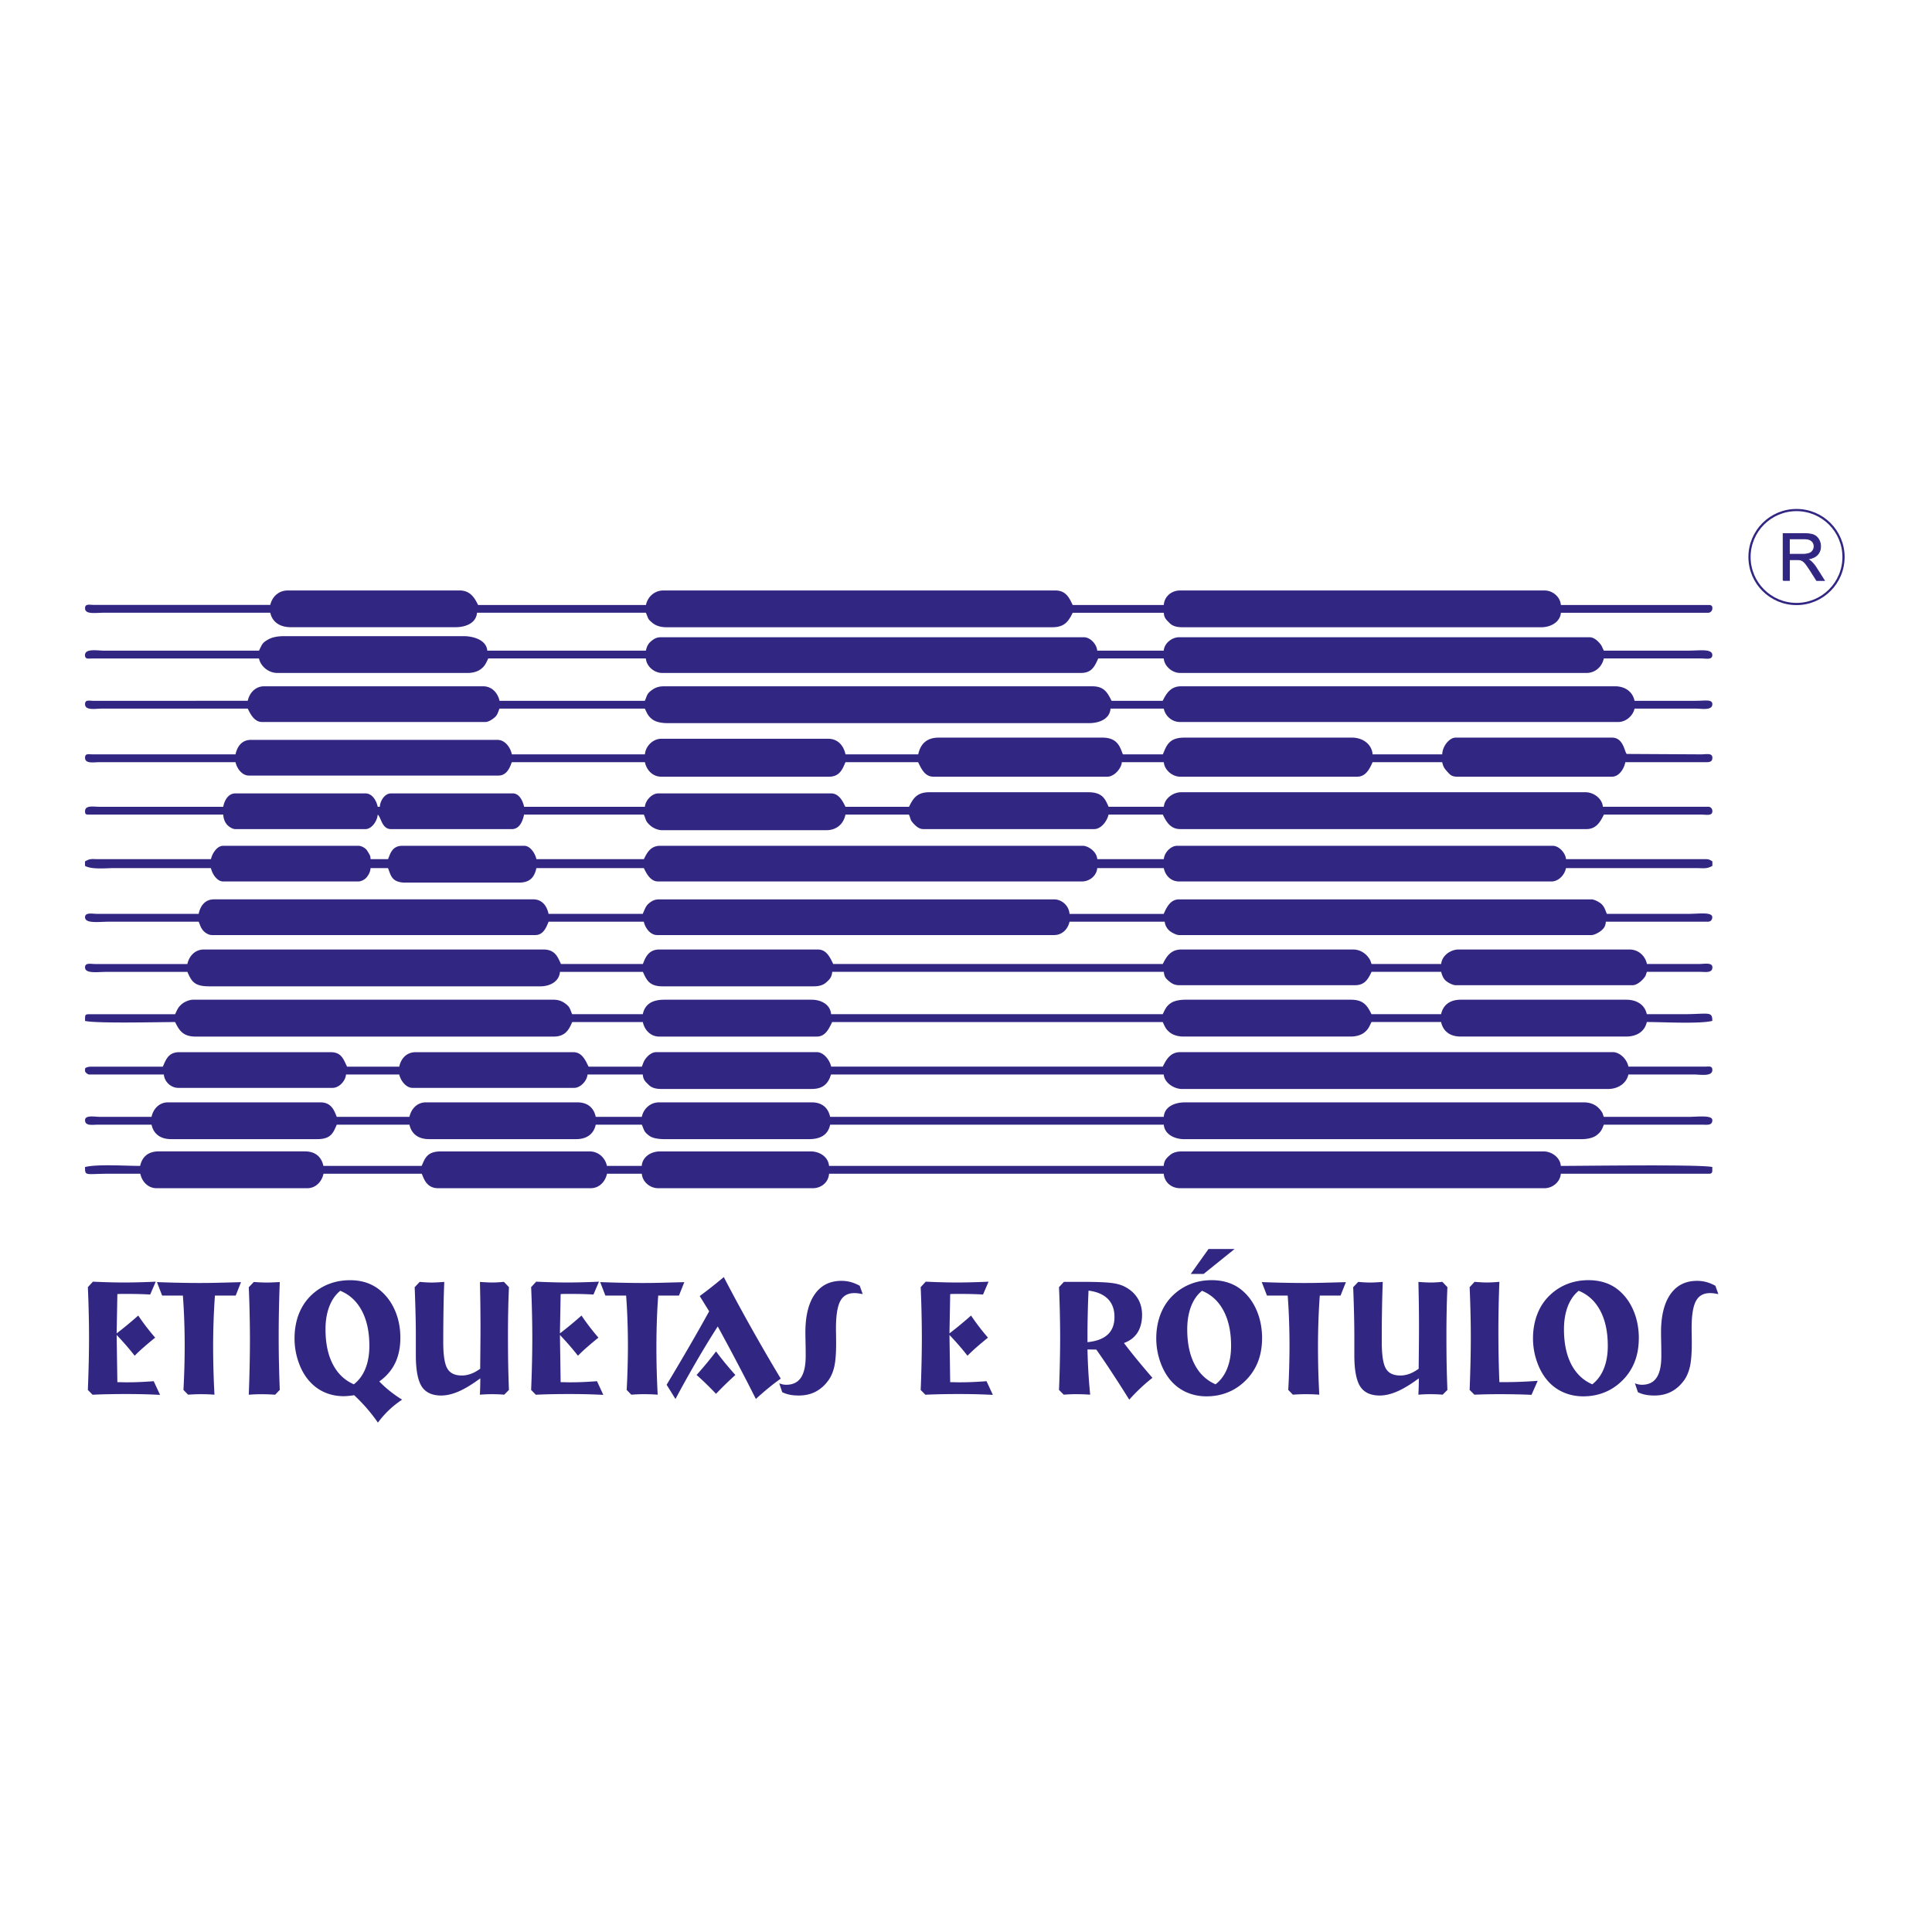 <svg width="500" height="500" fill="none" xmlns="http://www.w3.org/2000/svg"><path fill="#fff" d="M0 0h500v500H0z"/><path fill-rule="evenodd" clip-rule="evenodd" d="M51.41 236.505H25.188c-1.302 0-3.177-.457-3.177.866 0 1.743 3.624 1.159 6.354 1.159h23.047c.398.895.476 1.44 1.117 2.248.457.564 1.419 1.217 2.322 1.217h83.695c2.215 0 2.934-2.317 3.439-3.465h24.63c.35 1.625 1.691 3.465 3.44 3.465h102.767c2.031 0 3.556-1.519 3.974-3.465h24.63c.078.992.671 1.878 1.263 2.374.476.4 1.71 1.091 2.449 1.091h106.741c.748 0 1.953-.691 2.439-1.091.748-.613 1.175-1.138 1.272-2.374h26.486c.622 0 1.059-.477 1.059-1.159 0-1.421-3.556-.866-6.092-.866h-21.19c-.428-.983-.603-1.791-1.38-2.531-.466-.447-1.807-1.216-2.594-1.216H305.137c-2.215 0-3.207 2.005-3.974 3.757h-24.368c-.165-2.171-2.04-3.757-3.974-3.757H170.579c-1.244 0-1.963.448-2.711 1.09-.836.72-1.04 1.645-1.535 2.657h-24.368c-.486-2.278-1.817-3.757-3.974-3.757H55.385c-2.157 0-3.488 1.47-3.974 3.757zm12.71-55.138H24.127c-1.117-.02-2.118-.331-2.118.866 0 1.713 2.71 1.158 4.236 1.158h37.873c.729 1.509 1.75 3.465 3.712 3.465h57.743c.894 0 1.885-.72 2.39-1.139.826-.691.865-1.314 1.311-2.326h37.611c.593 1.227.836 1.947 1.953 2.784.914.691 2.41.973 3.877.973h109.122c2.72 0 5.363-1.1 5.567-3.757h13.777c.408 1.918 2.089 3.465 4.237 3.465h113.367c2.06 0 3.857-1.674 4.236-3.465h15.896c1.525 0 4.236.555 4.236-1.158 0-1.324-1.934-.866-4.236-.866h-15.896c-.534-2.512-2.633-3.757-5.033-3.757H305.681c-2.721 0-3.857 1.878-4.771 3.757h-13.243c-1.137-2.346-2.079-3.757-5.033-3.757H171.919c-1.476 0-2.341.331-3.293 1.031-1.234.915-1.147 1.363-1.74 2.726h-37.611c-.427-2.005-1.962-3.757-4.236-3.757H68.356c-2.274 0-3.81 1.742-4.237 3.757zm-9.532 40.986H25.71c-2.03 0-2.302-.233-3.711.574v1.159c1.74 1.002 5.47.574 7.685.574h24.903c.32 1.479 1.564 3.465 3.177 3.465h34.959c.825 0 1.768-.574 2.176-1.09.593-.75.933-1.45 1-2.375h4.509c.699 1.586.767 3.757 4.498 3.757h29.401c2.779 0 3.984-1.304 4.509-3.757h27.807c.729 1.509 1.749 3.465 3.712 3.465H279.99c1.992 0 3.819-1.479 3.974-3.465h17.217c.447 2.093 1.982 3.465 3.974 3.465h96.413c1.448 0 3.245-1.295 3.712-3.465h33.374c2.157 0 3.012.282 4.509-.574v-1.159c-.525-.301-.787-.574-1.594-.574H405.28c-.127-1.635-1.827-3.465-3.44-3.465h-97.209c-1.633 0-3.314 1.772-3.44 3.465h-17.217c-.155-2.092-2.497-3.465-3.711-3.465H170.87c-2.507 0-3.449 1.83-4.236 3.465h-27.808c-.32-1.47-1.564-3.465-3.177-3.465H104.13c-2.73 0-3.158 2.21-3.711 3.465H95.91c-.058-.749-.058-.778-.36-1.343a32.146 32.146 0 00-.64-1.032c-.409-.516-1.351-1.09-2.177-1.09H57.775c-1.613 0-2.867 1.986-3.178 3.465m180.633-13.558h-16.421c-.728-1.509-1.749-3.465-3.711-3.465h-44.762c-1.613 0-3.313 1.82-3.44 3.465H135.64c-.321-1.489-1.225-3.465-2.915-3.465h-31.519c-1.613 0-2.789 1.81-2.915 3.465h-.534c-.34-1.577-1.4-3.465-3.178-3.465H60.942c-1.885 0-2.818 1.752-3.177 3.465H25.721c-1.457 0-3.711-.487-3.711 1.158v.029c0 .643.194.837.796.837h34.959c.078 1.032.37 1.83.894 2.492.437.545 1.428 1.265 2.283 1.265H94.58c1.603 0 3.051-2.083 3.178-3.757.903.721 1.049 3.757 3.439 3.757h31.257c1.972 0 2.798-1.976 3.177-3.757h30.994c.671 1.519.36 1.635 1.652 2.813.69.623 1.924 1.227 3.119 1.227h42.381c2.779 0 4.518-1.626 5.033-4.04h16.421c.582 1.314.213 1.266 1.253 2.385.583.633 1.399 1.363 2.458 1.363h44.237c1.808 0 3.352-2.093 3.712-3.757h14.04c.913 1.888 2.001 3.757 4.498 3.757h105.158c2.497 0 3.585-1.869 4.498-3.757h25.165c1.263 0 2.915.438 2.915-.867 0-.671-.438-1.158-1.059-1.158h-27.283c-.165-2.122-2.381-3.757-4.499-3.757H305.7c-2.118 0-4.343 1.626-4.498 3.757H286.9c-.914-2.083-1.613-3.757-5.296-3.757h-41.05c-3.177 0-4.197 1.489-5.295 3.757m2.361-13.558h-18.801c-.486-2.258-1.972-4.039-4.499-4.039h-43.178c-2.137 0-4.071 1.888-4.236 4.039h-34.434c-.418-1.966-1.875-3.748-3.711-3.748H64.926c-2.157 0-3.488 1.47-3.974 3.748H23.856c-.991-.02-1.846-.273-1.846.866 0 1.635 2.254 1.158 3.711 1.158h35.23c.35 1.626 1.691 3.465 3.44 3.465h64.632c2.429 0 3.138-2.783 3.439-3.465h34.434c.428 2.005 1.963 3.757 4.236 3.757h43.441c2.818 0 3.517-2.122 4.236-3.757h18.801c.855 1.752 1.739 3.757 3.974 3.757h45.034c1.661 0 3.575-2.034 3.711-3.757h10.863c.156 2.005 2.196 3.757 4.236 3.757h45.821c2.206 0 3.207-2.005 3.974-3.757h18.014c.272 1.266.641 1.704 1.389 2.531.748.827 1.147 1.226 2.585 1.226h39.991c1.642 0 3.022-1.752 3.44-3.757h20.404c1.156.02 2.118.068 2.118-1.158 0-1.304-1.652-.866-2.915-.866l-19.238-.107c-.573-.36-.797-4.224-3.799-4.224h-40.526c-1.574 0-3.4 2.228-3.439 4.331h-18.014c-.204-2.657-2.594-4.331-5.295-4.331h-43.441c-4.09 0-4.625 2.199-5.558 4.331h-10.328c-.69-1.577-1.166-4.331-5.295-4.331h-42.382c-2.876 0-4.673 1.401-5.295 4.331M67.034 168.383H26.771c-1.584 0-4.771-.614-4.771 1.158 0 1.139.855.885 1.846.876h43.178c.438 2.044 2.478 3.747 4.771 3.747h49.27c1.283 0 2.536-.36 3.343-.973 1.117-.828 1.36-1.567 1.953-2.784h40.788c.155 2.054 2.166 3.757 4.236 3.757h108.334c2.74 0 3.547-1.577 4.499-3.757h16.955c.155 2.005 2.195 3.757 4.236 3.757h105.157c2.332 0 4.052-1.664 4.499-3.757h25.164c1.263 0 2.915.438 2.915-.866 0-1.733-3.381-1.158-6.092-1.158h-21.987c-.564-1.159-.476-1.295-1.38-2.249-.544-.564-1.351-1.216-2.322-1.216H305.146c-1.914 0-3.828 1.596-3.973 3.465h-17.217c-.127-1.694-1.808-3.465-3.44-3.465H171.123c-1.215 0-1.788.36-2.546.973-.797.642-1.185 1.372-1.419 2.492h-41.05c-.224-2.852-3.78-3.748-6.092-3.748H73.66c-1.729 0-3.109.224-4.245.857-1.584.885-1.584 1.265-2.38 2.891zm2.915-11.836H24.39c-1.175 0-2.38-.379-2.38.866 0 1.674 2.642 1.159 5.033 1.159h42.906c.525 2.462 2.546 3.747 5.295 3.747h42.644c2.721 0 5.363-1.11 5.558-3.747h43.703c.709 1.606.398 1.576 1.778 2.686.971.779 2.235 1.071 3.527 1.071h99.862c3.177 0 4.197-1.49 5.295-3.748h23.571c.107 1.431.7 1.85 1.516 2.677.768.779 1.856 1.071 3.255 1.071h92.973c2.429 0 4.849-1.373 5.033-3.748h38.136c.554 0 .952-.457 1.059-.934v-.535c-.088-.312-.34-.545-.797-.545H403.95c-.166-2.122-2.128-3.757-4.237-3.757h-94.294c-2.196 0-4.062 1.489-4.237 3.757h-23.571c-.855-1.752-1.69-3.757-4.498-3.757H171.667c-2.157 0-4.032 1.528-4.499 3.757h-43.44c-.894-1.85-2.041-3.757-4.771-3.757h-44.5c-2.341 0-4.061 1.664-4.508 3.757M42.142 276.051H23.855c-1.098-.019-1.642.195-1.846.497v.71c.213.438.728.818 1.059.818h19.335c.136 1.849 1.817 3.465 3.711 3.465h39.992c1.632 0 3.313-1.772 3.44-3.465h13.777c.33 1.547 1.729 3.465 3.439 3.465h41.847c1.613 0 3.323-1.83 3.44-3.465h14.302c.107 1.43.7 1.859 1.516 2.676.767.779 1.856 1.071 3.255 1.071h38.932c1.963 0 3.42-.594 4.353-2.18.457-.769.359-.847.68-1.567h86.085c.165 2.122 2.623 3.757 4.77 3.757h110.19c2.624 0 4.8-1.451 5.296-3.757h16.954c1.584 0 4.771.623 4.771-1.159 0-1.138-.855-.885-1.846-.876h-19.87c-.476-2.248-2.506-3.747-3.973-3.747H305.428c-2.497 0-3.585 1.859-4.498 3.747h-85.823c-.359-1.654-1.904-3.747-3.711-3.747h-41.585c-.942 0-1.817.652-2.332 1.217-.923 1.012-.952 1.567-1.38 2.54h-13.777c-.855-1.762-1.729-3.747-3.974-3.747H107.56c-2.254 0-3.77 1.547-4.236 3.747H89.818c-.932-1.927-1.447-3.747-4.236-3.747H46.378c-2.828 0-3.469 2.005-4.236 3.747zm-2.915 12.984H25.72c-1.214 0-3.711-.525-3.711.866 0 1.587 1.962 1.159 3.44 1.159h13.767c.515 2.404 2.312 3.747 5.033 3.747h37.873c3.624 0 4.14-1.733 5.033-3.747h18.811c.515 2.404 2.322 3.747 5.032 3.747h38.146c2.72 0 4.518-1.343 5.033-3.747h11.921c.642 1.45.525 1.898 2.06 2.959.923.632 2.594.798 4.042.798h37.077c3.031 0 4.994-1.071 5.567-3.748h86.347c.194 2.492 2.779 3.748 5.295 3.748h102.767c1.429 0 2.847-.283 3.712-.857 1.545-1.041 1.739-2.044 2.108-2.891H440.5c1.283.01 2.653.253 2.653-1.158s-3.799-.866-6.354-.866h-21.726c-.379-.866-.126-.711-.709-1.538-1.069-1.509-2.565-2.219-4.586-2.219H306.74c-2.721 0-5.363 1.1-5.558 3.747h-86.347c-.505-2.346-2.089-3.747-4.77-3.747h-39.467c-2.332 0-4.052 1.664-4.499 3.747h-11.921c-.505-2.346-2.089-3.747-4.771-3.747h-39.204c-2.274 0-3.809 1.742-4.236 3.747h-18.81c-.584-1.324-1.206-3.747-4.237-3.747H43.453c-2.273 0-3.809 1.742-4.236 3.747m6.102-26.552H23.584c-1.458-.019-1.574-.019-1.574 1.217v.516c2.73.691 19.14.292 23.309.292 1.078 2.228 2.089 3.757 5.295 3.757h92.701c3.158 0 4.013-2.035 4.771-3.757h18.276c.427 2.005 1.962 3.757 4.236 3.757h40.788c2.235 0 3.119-1.996 3.974-3.757h85.55c.593 1.216.739 1.79 1.798 2.657.806.671 2.128 1.09 3.498 1.09h43.44c1.283 0 2.536-.36 3.343-.974 1.117-.837 1.36-1.567 1.953-2.783h18.013c.515 2.404 2.313 3.757 5.033 3.757h42.906c2.459 0 4.732-1.129 5.296-3.757 4.187 0 13.709.535 16.954-.292 0-2.618-.933-1.733-7.685-1.733h-9.269c-.564-2.637-2.847-3.747-5.296-3.747h-42.906c-2.711 0-4.518 1.343-5.033 3.747h-18.013c-1.079-2.229-2.089-3.747-5.296-3.747H306.74c-1.428 0-2.847.282-3.712.857-1.175.788-1.476 1.586-2.118 2.89h-85.822c-.194-2.55-2.643-3.747-5.033-3.747h-38.136c-3.041 0-4.994 1.071-5.567 3.747h-18.276c-.602-1.362-.505-1.81-1.739-2.725-.943-.701-1.807-1.032-3.294-1.032H50.089c-1.098 0-2.312.545-2.973 1.09-1.05.867-1.205 1.451-1.797 2.658m3.177-12.975H24.662c-1.224 0-2.652-.409-2.652.866 0 1.713 3.187 1.159 5.83 1.159h20.656c1.03 2.345 1.7 3.747 5.567 3.747h85.822c2.391 0 4.839-1.207 5.033-3.747h21.454c.864 1.781 1.457 3.747 5.032 3.747h39.205c1.312 0 2.332-.273 3.119-.934.933-.789 1.545-1.402 1.651-2.823h85.823c.097 1.285.505 1.713 1.273 2.365.757.643 1.438 1.1 2.701 1.1h45.558c2.546 0 3.401-1.733 4.237-3.465h18.013c.204.964.603 1.83 1.263 2.375.486.399 1.71 1.09 2.449 1.09h45.821c1.205 0 2.546-1.285 3.119-2.083.427-.613.291-.701.593-1.382h13.505c1.486 0 3.439.428 3.439-1.158 0-1.343-2.118-.867-3.439-.867h-13.505c-.447-2.092-2.167-3.747-4.509-3.747h-44.237c-2.118 0-4.343 1.626-4.499 3.747h-18.013c-.292-.661-.185-.73-.593-1.372-.913-1.411-2.419-2.375-4.178-2.375h-44.5c-2.72 0-3.857 1.879-4.77 3.747h-85.288c-.855-1.752-1.739-3.747-3.974-3.747h-41.06c-3.041 0-3.722 2.579-4.236 3.747h-21.191c-.719-1.479-1.351-3.747-4.499-3.747h-87.95c-2.273 0-3.809 1.742-4.236 3.747m-12.184 52.258c-3.877 0-11.174-.506-14.302.292v.117c0 2.307.165 1.615 6.354 1.615h7.948c.427 2.006 1.963 3.748 4.236 3.748H79.49c2.274 0 3.809-1.742 4.236-3.748h25.427c.496 1.13 1.176 3.748 4.237 3.748h39.466c2.274 0 3.809-1.742 4.237-3.748h9.006c.166 2.122 2.128 3.748 4.237 3.748h39.991c2.206 0 4.071-1.489 4.236-3.748h86.61c.175 2.259 2.04 3.748 4.236 3.748h94.295c2.118 0 4.08-1.626 4.236-3.748h38.408c.592 0 .757-.282.796-.729v-1.003c-2.876-.73-33.637-.292-39.204-.292-.165-2.171-2.322-3.757-4.509-3.757h-93.497c-1.312 0-2.342.273-3.119.934-.933.789-1.545 1.402-1.652 2.823h-86.609c-.175-2.239-2.303-3.757-4.771-3.757h-38.932c-2.429 0-4.586 1.44-4.771 3.757h-9.007c-.447-2.093-2.166-3.757-4.508-3.757h-38.408c-3.624 0-4.139 1.732-5.033 3.757H83.697c-.505-2.346-2.089-3.757-4.77-3.757H41.044c-2.682 0-4.266 1.402-4.771 3.757m387.614 58.565l-.768-2.307c.302.126.603.224.904.282.301.068.612.097.923.097 1.691 0 2.954-.613 3.78-1.839.825-1.227 1.224-3.095 1.224-5.636 0-1.041-.01-2.238-.039-3.591a146.552 146.552 0 01-.039-2.482c0-4.263.807-7.563 2.429-9.879 1.613-2.307 3.916-3.465 6.899-3.465.835 0 1.632.107 2.409.311.768.214 1.545.535 2.332.964l.768 2.16a14.113 14.113 0 00-1.147-.194 7.802 7.802 0 00-1.04-.068c-1.69 0-2.905.7-3.633 2.092-.739 1.392-1.098 3.718-1.098 6.989 0 .155 0 .681.019 1.567.01.895.02 1.703.02 2.443 0 2.414-.146 4.321-.428 5.703-.291 1.382-.758 2.56-1.399 3.533-.933 1.373-2.06 2.414-3.372 3.125-1.311.71-2.798 1.051-4.469 1.051-.865 0-1.632-.068-2.332-.204a8.3 8.3 0 01-1.943-.652zm.233-13.929c0 1.976-.282 3.796-.845 5.461a13.899 13.899 0 01-2.546 4.506c-1.418 1.655-3.051 2.91-4.906 3.757-1.856.847-3.877 1.275-6.063 1.275-1.73 0-3.333-.302-4.81-.895a11.438 11.438 0 01-3.906-2.589c-1.331-1.353-2.38-3.057-3.148-5.11a18.3 18.3 0 01-1.156-6.453c0-2.249.399-4.439 1.176-6.385.787-1.957 1.924-3.602 3.41-4.955a13.774 13.774 0 014.47-2.754c1.651-.623 3.42-.925 5.305-.925 1.651 0 3.167.253 4.547.74a10.68 10.68 0 013.702 2.248c1.525 1.392 2.701 3.135 3.536 5.227.826 2.083 1.244 4.37 1.244 6.852h-.01zm-15.546-12.322c-1.234.993-2.176 2.336-2.837 4.049-.651 1.723-.981 3.689-.981 5.918 0 3.611.632 6.618 1.885 9.061 1.273 2.434 3.08 4.157 5.441 5.179 1.321-1.032 2.322-2.385 2.992-4.069.681-1.684 1.021-3.65 1.021-5.889 0-3.611-.651-6.638-1.944-9.09-1.302-2.453-3.157-4.166-5.567-5.149l-.01-.01zm-20.53-2.316a264.634 264.634 0 00-.194 6.375c-.049 2.17-.068 4.428-.068 6.764 0 2.336.029 4.546.068 6.658.049 2.112.107 4.166.194 6.161h1.302c1.409 0 2.818-.029 4.256-.088a111.9 111.9 0 004.353-.253l-1.603 3.631a151.215 151.215 0 00-3.877-.127 201.864 201.864 0 00-4.324-.039c-1.107 0-2.215 0-3.323.03-1.107.019-2.196.058-3.264.097l-1.225-1.236c.098-2.453.166-4.799.224-7.028.048-2.228.078-4.37.078-6.453s-.02-4.195-.078-6.365a287.328 287.328 0 00-.224-6.745l1.283-1.382s.068 0 .117.019c1.36.097 2.37.156 3.06.156.398 0 .826-.02 1.302-.039.466-.02 1.117-.059 1.943-.136zm-20.967 29.209c.029-.711.068-1.421.087-2.122.02-.71.03-1.411.03-2.112-2.089 1.548-3.945 2.677-5.577 3.387-1.633.711-3.148 1.061-4.557 1.061-2.361 0-4.042-.788-5.053-2.365-1-1.587-1.506-4.263-1.506-8.049v-5.217c0-1.665-.029-3.514-.077-5.519a400.93 400.93 0 00-.224-6.882l1.302-1.372c.836.068 1.467.117 1.895.136.427.02.835.03 1.214.03.7 0 1.749-.049 3.139-.156h.106c-.087 2.19-.155 4.565-.194 7.134a451.16 451.16 0 00-.058 8.419c0 3.368.35 5.665 1.059 6.862.699 1.207 1.953 1.801 3.75 1.801.768 0 1.545-.146 2.332-.428.777-.283 1.584-.73 2.41-1.324v-.603c.048-4.468.077-7.738.077-9.812a442.9 442.9 0 00-.038-6.394c-.03-1.976-.068-3.864-.107-5.655.864.058 1.525.097 1.953.117.427.019.835.029 1.204.029.37 0 .787 0 1.225-.029.447-.02 1.049-.069 1.817-.137l1.302 1.373a248.697 248.697 0 00-.195 6.297 310.425 310.425 0 00-.058 6.813c0 2.375.019 4.682.058 6.911.049 2.229.107 4.409.195 6.57l-1.225 1.236a35.546 35.546 0 00-3.128-.127c-.535 0-1.05 0-1.574.03-.535.019-1.069.058-1.584.097zm-18.762-29.122l-1.38 3.465h-5.373a157.21 157.21 0 00-.349 6.541 193.582 193.582 0 00-.117 6.794c0 1.985.029 4 .078 6.054.058 2.044.146 4.136.252 6.268a47.84 47.84 0 00-1.69-.097c-.564-.02-1.137-.03-1.71-.03s-1.147 0-1.72.03c-.563.019-1.137.058-1.71.097l-1.195-1.236c.117-2.103.194-4.088.243-5.967.048-1.878.078-3.679.078-5.402 0-2.248-.039-4.448-.117-6.608a154.29 154.29 0 00-.35-6.444h-5.373l-1.341-3.484c2.138.087 4.11.146 5.908.175 1.797.039 3.507.058 5.14.058 1.632 0 3.332-.019 5.11-.068 1.778-.039 3.644-.097 5.616-.146zm-40.147-2.131l4.596-6.453h6.753l-8.016 6.453h-3.333zm18.451 16.682c0 1.976-.282 3.796-.845 5.461a13.899 13.899 0 01-2.546 4.506c-1.418 1.655-3.06 2.91-4.906 3.757-1.856.847-3.877 1.275-6.063 1.275-1.73 0-3.333-.302-4.81-.895a11.438 11.438 0 01-3.906-2.589c-1.331-1.353-2.38-3.057-3.148-5.11a18.3 18.3 0 01-1.156-6.453c0-2.249.399-4.439 1.176-6.385.787-1.957 1.924-3.602 3.41-4.955a13.774 13.774 0 014.47-2.754c1.651-.623 3.42-.925 5.305-.925 1.651 0 3.167.253 4.547.74a10.764 10.764 0 013.702 2.248c1.525 1.392 2.701 3.135 3.536 5.227.826 2.083 1.244 4.37 1.244 6.852h-.01zm-15.536-12.322c-1.234.993-2.176 2.336-2.837 4.049-.651 1.723-.991 3.689-.991 5.918 0 3.611.632 6.618 1.895 9.061 1.263 2.434 3.08 4.157 5.441 5.179 1.321-1.032 2.322-2.385 2.992-4.069.68-1.684 1.02-3.65 1.02-5.889 0-3.611-.651-6.638-1.953-9.09-1.302-2.453-3.157-4.166-5.567-5.149v-.01zm-29.644 13.296c2.313-.224 4.052-.876 5.228-1.957 1.175-1.09 1.758-2.608 1.758-4.555 0-1.946-.563-3.523-1.71-4.672-1.137-1.148-2.808-1.878-5.004-2.151a250.37 250.37 0 00-.213 6.541 213.003 213.003 0 00-.059 5.295v1.499zm-6.14 13.597l-1.234-1.236c.107-2.463.175-4.808.223-7.028.049-2.228.078-4.38.078-6.453 0-2.073-.029-4.195-.078-6.365a281.869 281.869 0 00-.223-6.745l1.282-1.373h4.956c3.381 0 5.79.098 7.238.273 1.438.175 2.594.487 3.469.944 1.467.73 2.594 1.733 3.381 2.988.787 1.246 1.175 2.686 1.175 4.322 0 1.829-.398 3.367-1.185 4.613-.797 1.236-1.972 2.132-3.507 2.687a141.838 141.838 0 003.264 4.136 246.01 246.01 0 004.11 4.876 46.255 46.255 0 00-3.08 2.648 53.349 53.349 0 00-2.924 2.998 327.047 327.047 0 00-4.295-6.726 208.643 208.643 0 00-4.217-6.229l-2.293-.039c.039 1.947.117 3.893.233 5.85.117 1.946.273 3.903.467 5.859a53.072 53.072 0 00-1.778-.097c-.593-.02-1.176-.03-1.769-.03-.592 0-1.136 0-1.69.03-.554.019-1.098.058-1.613.097h.01zm-19.462-29.248l-1.428 3.328a72.107 72.107 0 00-2.662-.116 92.001 92.001 0 00-2.964-.039h-1.778c-.388 0-.767.019-1.097.039l-.185 10.171c.874-.672 1.768-1.382 2.691-2.141.923-.76 1.885-1.587 2.896-2.473a57.775 57.775 0 002.137 2.969 52.691 52.691 0 002.245 2.745 89.794 89.794 0 00-2.847 2.384 42.936 42.936 0 00-2.458 2.297c-.71-.905-1.448-1.8-2.225-2.696a77.687 77.687 0 00-2.439-2.676l.185 12.215c.272 0 .68 0 1.214.019.534.01.933.02 1.195.02 1.04 0 2.128-.02 3.265-.068 1.137-.049 2.38-.117 3.731-.224l1.642 3.543a172.99 172.99 0 00-4.295-.166 200.022 200.022 0 00-5.033-.049c-1.574 0-3.021.02-4.353.049-1.331.029-2.594.068-3.789.127l-1.214-1.236c.107-2.453.175-4.809.223-7.028.049-2.229.078-4.37.078-6.453s-.029-4.195-.078-6.375a281.869 281.869 0 00-.223-6.745l1.302-1.421c1.535.068 2.953.126 4.275.155 1.321.039 2.594.059 3.808.059 1.215 0 2.546-.02 3.897-.059 1.35-.029 2.778-.087 4.275-.155h.009zm-53.399 28.606l-.768-2.307c.301.126.603.224.904.282.301.068.612.097.923.097 1.69 0 2.953-.613 3.779-1.839.826-1.227 1.234-3.095 1.234-5.636 0-1.041-.009-2.238-.039-3.591a141.834 141.834 0 01-.038-2.482c0-4.263.806-7.563 2.429-9.879 1.612-2.307 3.915-3.465 6.898-3.465.836 0 1.632.107 2.41.311.767.214 1.544.535 2.331.964l.768 2.16a14.091 14.091 0 00-1.146-.194 7.824 7.824 0 00-1.04-.068c-1.691 0-2.905.7-3.634 2.092-.729 1.392-1.098 3.718-1.098 6.989 0 .155 0 .681.02 1.567.009.895.019 1.703.019 2.443 0 2.414-.146 4.321-.427 5.703-.282 1.382-.758 2.56-1.4 3.533-.932 1.373-2.059 2.414-3.371 3.125-1.312.71-2.798 1.051-4.469 1.051-.855 0-1.633-.068-2.332-.204a8.309 8.309 0 01-1.944-.652h-.009zm-16.693-17.014a232.065 232.065 0 00-5.518 9.052 296.613 296.613 0 00-5.412 9.723l-2.293-3.689a698.597 698.597 0 006.063-10.268 479.98 479.98 0 004.945-8.741l-2.448-3.951a91.067 91.067 0 003.177-2.414 138.797 138.797 0 003.06-2.492 456.915 456.915 0 007.19 13.286 505.174 505.174 0 007.55 12.994 54.705 54.705 0 00-3.09 2.355 73.147 73.147 0 00-3.352 2.91 540.992 540.992 0 00-4.887-9.489 649.208 649.208 0 00-4.975-9.276h-.01zm-.437 6.453a80.611 80.611 0 002.4 3.076c.826 1.002 1.7 2.014 2.604 3.027a90.155 90.155 0 00-2.371 2.219c-.826.798-1.7 1.684-2.633 2.657a102.978 102.978 0 00-2.681-2.706 62.66 62.66 0 00-2.352-2.17c.894-.993 1.759-2.015 2.604-3.027a95.014 95.014 0 002.439-3.076h-.01zm-8.21-17.919l-1.38 3.465h-5.373a157.21 157.21 0 00-.349 6.541 193.582 193.582 0 00-.117 6.794c0 1.985.02 4 .078 6.054.058 2.044.136 4.136.252 6.268a47.84 47.84 0 00-1.69-.097c-.564-.02-1.137-.03-1.71-.03s-1.147 0-1.72.03c-.563.019-1.137.058-1.71.097l-1.195-1.236c.117-2.103.194-4.088.243-5.967.048-1.878.078-3.679.078-5.402 0-2.248-.039-4.448-.117-6.608a154.29 154.29 0 00-.35-6.444h-5.373l-1.341-3.484c2.138.087 4.11.146 5.908.175 1.797.039 3.507.058 5.14.058 1.632 0 3.332-.019 5.11-.068 1.778-.039 3.644-.097 5.616-.146zm-22.085-.126l-1.428 3.328a72.51 72.51 0 00-2.652-.116 92.041 92.041 0 00-2.964-.039h-1.778c-.398 0-.767.019-1.098.039l-.184 10.171c.874-.672 1.768-1.382 2.691-2.141.923-.76 1.885-1.587 2.895-2.473a57.787 57.787 0 002.138 2.969 53.195 53.195 0 002.244 2.745 80.608 80.608 0 00-2.846 2.384 40.155 40.155 0 00-2.459 2.297 69.104 69.104 0 00-2.225-2.696 76.64 76.64 0 00-2.438-2.676l.184 12.215c.272 0 .68 0 1.215.019.534.01.933.02 1.195.02 1.049 0 2.137-.02 3.265-.068 1.136-.049 2.37-.117 3.731-.224l1.642 3.543a171.98 171.98 0 00-4.305-.166 199.532 199.532 0 00-5.033-.049c-1.574 0-3.021.02-4.343.049a137.27 137.27 0 00-3.789.127l-1.215-1.236c.098-2.453.175-4.809.224-7.028.049-2.229.078-4.37.078-6.453s-.029-4.195-.078-6.375a287.328 287.328 0 00-.224-6.745l1.302-1.421c1.536.068 2.954.126 4.276.155 1.321.039 2.594.059 3.808.059 1.215 0 2.546-.02 3.896-.059 1.351-.029 2.779-.087 4.275-.155zm-30.819 29.248c.029-.711.068-1.421.078-2.122.019-.71.029-1.411.029-2.112-2.089 1.548-3.945 2.677-5.577 3.387-1.632.711-3.138 1.061-4.547 1.061-2.361 0-4.042-.788-5.053-2.365-1-1.587-1.506-4.263-1.506-8.049v-5.217c0-1.665-.019-3.514-.077-5.519a400.93 400.93 0 00-.224-6.882l1.302-1.372c.836.068 1.467.117 1.895.136.427.02.835.03 1.214.03.7 0 1.749-.049 3.139-.156h.106c-.087 2.19-.155 4.565-.194 7.134-.039 2.57-.068 5.373-.068 8.419 0 3.368.35 5.665 1.059 6.862.7 1.207 1.953 1.801 3.76 1.801.768 0 1.545-.146 2.332-.428.787-.283 1.584-.73 2.41-1.324v-.603c.048-4.468.077-7.738.077-9.812 0-2.277-.019-4.409-.038-6.394-.03-1.976-.068-3.864-.107-5.655.864.058 1.525.097 1.953.117.437.019.835.029 1.204.029.37 0 .787 0 1.225-.029.447-.02 1.049-.069 1.826-.137l1.302 1.373a253.561 253.561 0 00-.194 6.297 304.317 304.317 0 00-.058 6.813c0 2.375.019 4.682.058 6.911.049 2.229.107 4.409.194 6.57l-1.224 1.236a35.546 35.546 0 00-3.129-.127c-.534 0-1.049 0-1.574.03-.534.019-1.059.058-1.583.097h-.01zM88.07 334.051c-1.234.993-2.177 2.336-2.837 4.049-.661 1.723-.992 3.689-.992 5.918 0 3.611.632 6.618 1.895 9.061 1.263 2.434 3.08 4.157 5.441 5.179 1.322-1.032 2.322-2.385 2.993-4.069.68-1.684 1.02-3.65 1.02-5.889 0-3.611-.651-6.638-1.953-9.09-1.302-2.453-3.158-4.166-5.567-5.149v-.01zm10.085 23.467a28.815 28.815 0 002.808 2.54 30.05 30.05 0 003.109 2.171 24.18 24.18 0 00-3.372 2.667 24.596 24.596 0 00-2.895 3.28 42.845 42.845 0 00-2.876-3.709 45 45 0 00-3.274-3.387c-.525.078-1.01.146-1.458.185-.437.039-.864.068-1.253.068-1.652 0-3.206-.292-4.644-.876a11.17 11.17 0 01-3.809-2.569c-1.331-1.353-2.38-3.047-3.129-5.101a18.409 18.409 0 01-1.136-6.453c0-2.258.388-4.477 1.166-6.404.777-1.937 1.914-3.582 3.39-4.935a13.758 13.758 0 014.49-2.754c1.66-.623 3.439-.925 5.324-.925 1.651 0 3.167.253 4.518.74a11.088 11.088 0 013.692 2.248c1.545 1.402 2.73 3.144 3.566 5.207.835 2.064 1.243 4.302 1.243 6.716 0 2.414-.447 4.653-1.341 6.512-.903 1.869-2.263 3.465-4.11 4.779h-.01zm-25.748-25.735a347.879 347.879 0 00-.204 6.736 349.13 349.13 0 00-.078 7.222c0 2.491.02 4.895.078 7.222.049 2.316.117 4.565.204 6.735l-1.195 1.256a50.09 50.09 0 00-1.71-.098 54.288 54.288 0 00-1.758-.029c-.584 0-1.137 0-1.7.029-.564.02-1.118.059-1.662.098.097-2.589.175-5.062.223-7.407.049-2.356.078-4.614.078-6.784 0-2.171-.03-4.39-.078-6.668a291.428 291.428 0 00-.223-6.959l1.302-1.362a45.627 45.627 0 003.284.146c.408 0 .835 0 1.311-.03.477-.009 1.176-.048 2.128-.097v-.01zm-10.027.039L61 335.287h-5.373a156.51 156.51 0 00-.35 6.541 194.327 194.327 0 00-.116 6.794 239.745 239.745 0 00.34 12.322 47.875 47.875 0 00-1.69-.097 48.35 48.35 0 00-1.71-.03c-.574 0-1.147 0-1.72.03-.564.019-1.137.058-1.71.097l-1.195-1.236a212.402 212.402 0 00.32-11.369c0-2.248-.038-4.448-.116-6.608a155.325 155.325 0 00-.35-6.444h-5.373l-1.34-3.484c2.137.087 4.11.146 5.907.175 1.797.039 3.507.058 5.14.058 1.632 0 3.332-.019 5.11-.068 1.778-.039 3.644-.097 5.616-.146h-.01zm-22.075-.126l-1.438 3.328a72.563 72.563 0 00-2.652-.116 92.395 92.395 0 00-2.964-.039h-1.778c-.398 0-.767.019-1.098.039l-.184 10.171c.874-.672 1.768-1.382 2.691-2.141.923-.76 1.885-1.587 2.896-2.473a57.904 57.904 0 002.137 2.969 52.734 52.734 0 002.245 2.745 80.845 80.845 0 00-2.847 2.384 40.34 40.34 0 00-2.459 2.297 70.02 70.02 0 00-2.224-2.696 76.668 76.668 0 00-2.44-2.676l.185 12.215c.272 0 .68 0 1.215.019.534.01.933.02 1.195.02 1.05 0 2.138-.02 3.265-.068 1.136-.049 2.37-.117 3.73-.224l1.643 3.543a171 171 0 00-4.295-.166 199.561 199.561 0 00-5.033-.049c-1.574 0-3.022.02-4.353.049a138.64 138.64 0 00-3.789.127l-1.215-1.236a506.4 506.4 0 00.224-7.028c.049-2.229.078-4.37.078-6.453s-.02-4.195-.078-6.375a285.643 285.643 0 00-.224-6.745l1.303-1.421c1.535.068 2.953.126 4.275.155 1.321.039 2.594.059 3.808.059 1.215 0 2.546-.02 3.896-.059a180.59 180.59 0 004.275-.155h.01z" fill="#312783"/><path d="M464.938 132c6.713 0 12.164 5.441 12.164 12.157s-5.451 12.156-12.164 12.156c-6.714 0-12.165-5.44-12.165-12.156S458.214 132 464.938 132z" stroke="#312783" stroke-width=".57" stroke-miterlimit="22.93"/><path fill-rule="evenodd" clip-rule="evenodd" d="M463.082 143.446h3.43c.738 0 1.302-.087 1.719-.243.408-.136.729-.389.933-.73.224-.321.321-.691.321-1.08 0-.575-.204-1.052-.622-1.402-.408-.37-1.069-.555-1.963-.555h-3.818v4.01zm-1.603 6.765v-12.108h5.363c1.078 0 1.914.097 2.468.321a2.7 2.7 0 011.341 1.148 3.44 3.44 0 01.505 1.83c0 .867-.272 1.587-.826 2.181-.554.574-1.419.953-2.575 1.119.428.204.748.409.962.613a8.08 8.08 0 011.322 1.606l2.098 3.3h-1.992l-1.603-2.521c-.476-.73-.845-1.285-1.146-1.674-.301-.39-.573-.662-.807-.818a2.504 2.504 0 00-.748-.321c-.165-.039-.476-.049-.874-.049h-1.866v5.373h-1.622z" fill="#312783"/><path d="M463.082 143.446h3.43c.738 0 1.302-.087 1.719-.243.408-.136.729-.389.933-.73.224-.321.321-.691.321-1.08 0-.575-.204-1.052-.622-1.402-.408-.37-1.069-.555-1.963-.555h-3.818v4.01zm-1.603 6.765v-12.108h5.363c1.078 0 1.914.097 2.468.321a2.7 2.7 0 011.341 1.148 3.44 3.44 0 01.505 1.83c0 .867-.272 1.587-.826 2.181-.554.574-1.419.953-2.575 1.119.428.204.748.409.962.613a8.08 8.08 0 011.322 1.606l2.098 3.3h-1.992l-1.603-2.521c-.476-.73-.845-1.285-1.146-1.674-.301-.39-.573-.662-.807-.818a2.504 2.504 0 00-.748-.321c-.165-.039-.476-.049-.874-.049h-1.866v5.373h-1.622z" stroke="#312783" stroke-width=".22" stroke-miterlimit="22.93"/></svg>